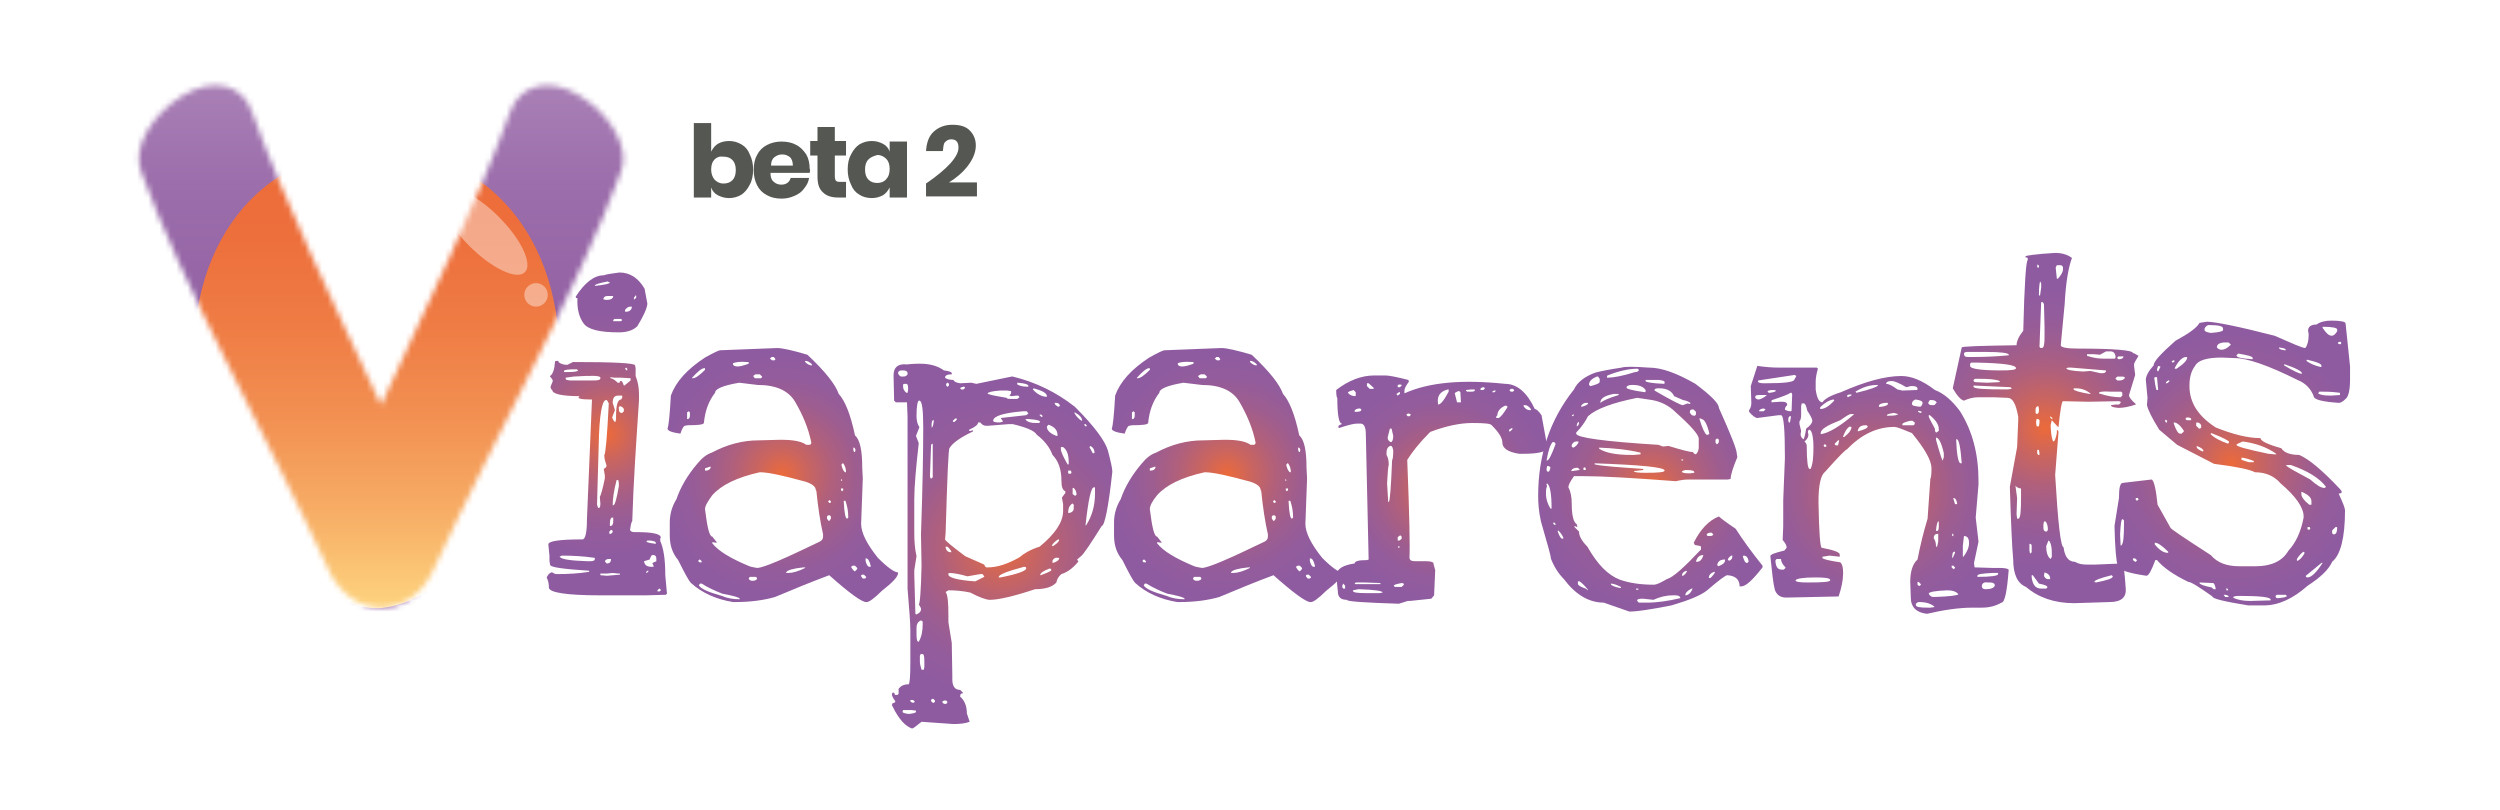 <?xml version="1.0" encoding="utf-8"?>
<svg version="1.1" id="Calque_2_1_" xmlns="http://www.w3.org/2000/svg" xmlns:xlink="http://www.w3.org/1999/xlink" x="0px"
	 y="0px" viewBox="-32 184.3 446.8 144.7" style="enable-background:new -32 184.3 446.8 144.7;" xml:space="preserve">
<style type="text/css">
	.Graphic_x0020_Style_x0020_3{opacity:0.4;fill:#FFFFFF;}
	.st0{fill:#555852;}
	.st1{filter:url(#Adobe_OpacityMaskFilter);}
	.st2{fill:#FFFFFF;}
	.st3{mask:url(#V_1_);}
	.st4{fill:url(#SVGID_1_);}
	.st5{display:none;}
	.st6{display:inline;fill:#8F5BA0;}
	.st7{display:inline;fill:none;stroke:#3C3C3B;stroke-width:12;stroke-miterlimit:10;}
	.st8{display:none;fill:#544842;stroke:#1D1D1B;stroke-width:2;stroke-miterlimit:10;}
	.st9{display:none;fill:#EA5B26;}
	.st10{fill:url(#SVGID_2_);}
	.st11{display:none;opacity:0.1;fill:none;}
	.st12{fill:url(#SVGID_3_);}
	.st13{fill:url(#SVGID_4_);}
	.st14{fill:url(#SVGID_5_);}
	.st15{fill:url(#SVGID_6_);}
	.st16{fill:url(#SVGID_7_);}
	.st17{fill:url(#SVGID_8_);}
	.st18{fill:url(#SVGID_9_);}
	.st19{fill:url(#SVGID_10_);}
	.st20{fill:url(#SVGID_11_);}
</style>
<g>
	<g>
		<path class="st0" d="M100.5,210.1c0.7,0.4,1.2,1,1.5,1.8c0.4,0.8,0.6,1.7,0.6,2.7c0,1-0.2,2-0.6,2.7c-0.4,0.8-0.9,1.4-1.5,1.8
			c-0.7,0.4-1.4,0.6-2.2,0.6c-0.8,0-1.4-0.2-2-0.5s-1-0.8-1.2-1.4v1.8H92v-13.3h3.1v5.1c0.3-0.6,0.7-1.1,1.2-1.4s1.2-0.5,2-0.5
			C99.1,209.5,99.8,209.7,100.5,210.1z M95.7,212.8c-0.4,0.4-0.6,1-0.6,1.8c0,0.7,0.2,1.3,0.6,1.8c0.4,0.4,0.9,0.7,1.6,0.7
			c0.7,0,1.2-0.2,1.6-0.6c0.4-0.4,0.6-1,0.6-1.8s-0.2-1.4-0.6-1.8c-0.4-0.4-0.9-0.6-1.6-0.6C96.6,212.2,96.1,212.4,95.7,212.8z"/>
		<path class="st0" d="M112.7,215.2h-7c0,0.8,0.2,1.3,0.6,1.6c0.3,0.3,0.8,0.5,1.3,0.5c0.5,0,0.8-0.1,1.1-0.3
			c0.3-0.2,0.5-0.5,0.6-0.9h3.3c-0.1,0.7-0.4,1.3-0.9,1.9c-0.4,0.6-1,1-1.7,1.3c-0.7,0.3-1.4,0.5-2.3,0.5c-1,0-1.9-0.2-2.6-0.6
			c-0.8-0.4-1.4-1-1.8-1.8c-0.4-0.8-0.6-1.7-0.6-2.7c0-1.1,0.2-2,0.6-2.7c0.4-0.8,1-1.4,1.8-1.8c0.8-0.4,1.6-0.6,2.6-0.6
			c1,0,1.9,0.2,2.6,0.6c0.8,0.4,1.3,1,1.8,1.7c0.4,0.7,0.6,1.6,0.6,2.5C112.8,214.6,112.8,214.9,112.7,215.2z M109.2,212.4
			c-0.4-0.3-0.8-0.5-1.4-0.5c-0.6,0-1,0.2-1.4,0.5c-0.4,0.3-0.6,0.8-0.6,1.5h3.9C109.7,213.2,109.5,212.7,109.2,212.4z"/>
		<path class="st0" d="M119.2,217v2.6h-1.4c-1.2,0-2.1-0.3-2.7-0.9c-0.7-0.6-1-1.5-1-2.9v-3.7h-1.3v-2.6h1.3v-2.5h3.1v2.5h2v2.6h-2
			v3.7c0,0.4,0.1,0.7,0.2,0.8c0.2,0.2,0.4,0.2,0.8,0.2H119.2z"/>
		<path class="st0" d="M125.8,210c0.6,0.3,1,0.8,1.2,1.4v-1.8h3.1v10H127v-1.8c-0.3,0.6-0.7,1.1-1.2,1.4c-0.6,0.3-1.2,0.5-2,0.5
			c-0.8,0-1.6-0.2-2.2-0.6c-0.7-0.4-1.2-1-1.5-1.8c-0.4-0.8-0.6-1.7-0.6-2.7c0-1.1,0.2-2,0.6-2.7c0.4-0.8,0.9-1.4,1.5-1.8
			c0.7-0.4,1.4-0.6,2.2-0.6C124.6,209.5,125.2,209.7,125.8,210z M123.2,212.8c-0.4,0.4-0.6,1-0.6,1.8s0.2,1.4,0.6,1.8
			c0.4,0.4,0.9,0.6,1.6,0.6c0.6,0,1.2-0.2,1.6-0.7c0.4-0.4,0.6-1,0.6-1.8c0-0.8-0.2-1.4-0.6-1.8s-0.9-0.7-1.6-0.7
			C124.1,212.2,123.6,212.4,123.2,212.8z"/>
		<path class="st0" d="M139.3,210.7c0-1-0.4-1.5-1.3-1.5c-0.5,0-0.8,0.2-1.1,0.5s-0.3,0.9-0.4,1.6h-3c0.1-1.5,0.5-2.7,1.4-3.5
			c0.9-0.8,2-1.2,3.3-1.2c1.4,0,2.4,0.3,3.1,1c0.7,0.7,1.1,1.6,1.1,2.7c0,1.2-0.5,2.4-1.4,3.6c-0.9,1.2-2.1,2.2-3.4,3h5v2.5h-9.1
			v-2.3C137.3,214.5,139.3,212.3,139.3,210.7z"/>
	</g>
	<defs>
		<filter id="Adobe_OpacityMaskFilter" filterUnits="userSpaceOnUse" x="-37" y="151.1" width="150.1" height="208.3">
			<feColorMatrix  type="matrix" values="1 0 0 0 0  0 1 0 0 0  0 0 1 0 0  0 0 0 1 0"/>
		</filter>
	</defs>
	<mask maskUnits="userSpaceOnUse" x="-37" y="151.1" width="150.1" height="208.3" id="V_1_">
		<g class="st1">
			<g>
				<path class="st2" d="M36.1,292.9c-3.9,0-7.4-2.6-9.2-6.4c-11.8-25.5-26.2-51-33.7-71.6c-1.6-4.3,2-10.2,7.4-13.5
					c5.4-3.3,10.7-2.1,12.4,2.8c5.9,16.4,14.7,34.5,23.1,52.5c8.3-18,17.2-36.1,23.1-52.5c1.8-4.9,7.1-6.1,12.4-2.8
					c5.4,3.3,9,9.2,7.4,13.5c-7.5,20.6-21.9,46.1-33.7,71.6C43.5,290.3,40,292.9,36.1,292.9z"/>
			</g>
		</g>
	</mask>
	<g id="V" class="st3">
		<linearGradient id="SVGID_1_" gradientUnits="userSpaceOnUse" x1="36.333" y1="151.145" x2="36.333" y2="339.693">
			<stop  offset="0" style="stop-color:#FFFFFF"/>
			<stop  offset="1.094961e-002" style="stop-color:#F9F6FA"/>
			<stop  offset="6.252837e-002" style="stop-color:#E0D2E5"/>
			<stop  offset="0.12" style="stop-color:#CAB2D2"/>
			<stop  offset="0.185" style="stop-color:#B896C2"/>
			<stop  offset="0.257" style="stop-color:#A980B6"/>
			<stop  offset="0.342" style="stop-color:#9D6FAC"/>
			<stop  offset="0.446" style="stop-color:#9564A5"/>
			<stop  offset="0.593" style="stop-color:#905DA1"/>
			<stop  offset="1" style="stop-color:#8F5BA0"/>
		</linearGradient>
		<path class="st4" d="M105.7,230.8c0-51.4-32.7-79.6-69.3-79.6S-33,178.5-33,230.8c0,50.9,40.6,91.1,66.1,94.3
			c-1.3,4-3.4,9.9-5.8,14.2c9-1.4,10.3,1.4,18,0c-1.8-3.9-4.1-10.3-5.6-14.3C65.3,321.5,105.7,279.8,105.7,230.8z"/>
		<g class="st5">
			<path class="st6" d="M107.1,259.4c0,51.1-44,94.1-69.1,94.1c-25,0-69-41.3-69-94.1c0-52.1,32.6-79.3,69.1-79.3
				S107.1,208.2,107.1,259.4z"/>
			<path class="st7" d="M107.1,259.4c0,51.1-44,94.1-69.1,94.1c-25,0-69-41.3-69-94.1c0-52.1,32.6-79.3,69.1-79.3
				S107.1,208.2,107.1,259.4z"/>
		</g>
		<path class="st8" d="M36.6,328.1c-2.5,0-4.4-0.8-4.6-0.8c-0.9-0.4-1.3-1.4-0.9-2.3c0.4-0.9,1.4-1.3,2.3-0.9c0.1,0,3.3,1.3,6,0
			c0.9-0.4,1.9,0,2.3,0.8c0.4,0.9,0,1.9-0.8,2.3C39.4,327.9,38,328.1,36.6,328.1z"/>
		<path class="st8" d="M37.7,330.3c-3.5,0-6.3-1.8-6.5-1.9c-0.8-0.5-1.1-1.6-0.5-2.4c0.5-0.8,1.6-1.1,2.4-0.5c0.1,0,3.9,2.3,7,0.8
			c0.9-0.4,1.9,0,2.3,0.8c0.4,0.9,0,1.9-0.8,2.3C40.2,330.1,38.9,330.3,37.7,330.3z"/>
		<path class="st9" d="M68,248.3c0-24.2-15.4-37.6-32.7-37.6S2.6,223.6,2.6,248.3c0,24,19.2,43,31.2,44.5c-0.6,1.9-1.6,4.7-2.7,6.7
			c4.2-0.7,4.9,0.7,8.5,0c-0.8-1.9-2-4.9-2.6-6.7C48.9,291.1,68,271.4,68,248.3z"/>
		<linearGradient id="SVGID_2_" gradientUnits="userSpaceOnUse" x1="35.275" y1="292.982" x2="35.275" y2="210.812">
			<stop  offset="0" style="stop-color:#FDD47F"/>
			<stop  offset="7.978916e-003" style="stop-color:#FDD27E"/>
			<stop  offset="0.21" style="stop-color:#F7AD65"/>
			<stop  offset="0.413" style="stop-color:#F29052"/>
			<stop  offset="0.613" style="stop-color:#EF7C44"/>
			<stop  offset="0.81" style="stop-color:#ED6F3C"/>
			<stop  offset="1" style="stop-color:#EC6B39"/>
		</linearGradient>
		<path class="st10" d="M68,248.4c0,24.2-20.9,44.6-32.7,44.6c-11.9,0-32.7-19.5-32.7-44.6c0-24.7,15.4-37.6,32.7-37.6
			S68,224.1,68,248.4z"/>
		
			<ellipse transform="matrix(0.707 0.707 -0.707 0.707 175.564 27.569)" class="Graphic_x0020_Style_x0020_3" cx="54.5" cy="225.7" rx="10.3" ry="3.7"/>
		<circle class="Graphic_x0020_Style_x0020_3" cx="63.8" cy="237" r="2.1"/>
		<path class="st11" d="M68,248.3c0-24.2-15.4-37.6-32.7-37.6S2.6,223.6,2.6,248.3c0,24,19.2,43,31.2,44.5c-0.6,1.9-1.6,4.7-2.7,6.7
			c4.2-0.7,4.9,0.7,8.5,0c-0.8-1.9-2-4.9-2.6-6.7C48.9,291.1,68,271.4,68,248.3z"/>
	</g>
	<g>
		<radialGradient id="SVGID_3_" cx="76.474" cy="261.968" r="21.82" gradientUnits="userSpaceOnUse">
			<stop  offset="0" style="stop-color:#EC6A3A"/>
			<stop  offset="0.2" style="stop-color:#CB655E"/>
			<stop  offset="0.404" style="stop-color:#B1607B"/>
			<stop  offset="0.607" style="stop-color:#9E5D8F"/>
			<stop  offset="0.807" style="stop-color:#935C9C"/>
			<stop  offset="1" style="stop-color:#8F5BA0"/>
		</radialGradient>
		<path class="st12" d="M67.8,249c0.5,0.4,1,0.5,1.6,0.5l1-0.5c7.4,0,11.1,0.2,11.1,0.6l0.1,0.5v1.4c0.4,1,0.6,2.1,0.6,3.2v1.2
			c-0.5,7.5-1,14.7-1.2,21.5c-0.2,0.3-0.3,0.9-0.4,1.6c0.1,0.3,0.4,0.4,0.8,0.4h0.3c2.9,0,4.4,0.3,4.4,1l-0.1,0.1v0.5
			c0.6,1.3,0.9,3.3,0.9,6.1l0.3,3.3l-0.2,0.2l-3.6,0.1h-8.1c-6.1,0-9.2-0.5-9.2-1.4c0-0.6-0.1-1.2-0.4-1.8c0.2-0.4,0.4-0.7,0.8-0.9
			h0.2c0.3,0.2,0.5,0.3,0.8,0.3h0.2c1.8,0,3.7-0.1,5.6-0.4v-0.2c-4.6-0.3-7-0.6-7-1.1l-0.1-0.7v-0.9l-0.2-2c0-0.6,2-0.9,6.1-0.9
			c0.5,0,0.8-1.2,0.8-3.6l0.9-21.4h-0.1c-2,0-2.7-0.2-2.1-0.6c-3.2,0-4.9-0.4-4.9-1.1c-0.2-0.1-0.3-0.3-0.3-0.6l0.4-1
			c0-0.2-0.2-0.5-0.5-0.8v-0.1c0.5-0.3,0.8-1.2,0.9-2.6l0.1-0.1H67.8z M68,283.8L68,283.8c0.4,0.5,2.1,0.7,5,0.8h0.5
			c0.5,0,0.8-0.1,0.8-0.4v-0.2c-2-0.3-4-0.4-5.9-0.4L68,283.8z M68.8,250.6v0.2h0.4c1.4,0,2.1-0.1,2.1-0.3l-0.2-0.2h-0.2
			C69.5,250.3,68.8,250.4,68.8,250.6z M69.1,251.8v0.2c0,0.2,0.4,0.3,1.1,0.3h0.9h0.3H74c0.9,0,1.3-0.1,1.3-0.4v-0.1
			c0-0.4-1.6-0.4-4.8-0.2L69.1,251.8z M78.7,233c1.9,0,3.4,1,4.5,2.9l0.5,2.7c-0.1,0.9-0.7,2.2-1.8,4c-0.7,0.7-1.8,1.1-3.3,1.1
			c-3.4,0-5.5-0.5-6.3-1.6c-0.8-1.1-1.2-2.6-1.1-4.5c-0.2,0-0.3-0.1-0.3-0.2v-0.1c1.6-2.5,3.3-3.8,5-3.8
			C76.4,233.3,77.3,233.2,78.7,233z M74.3,235.4L74.3,235.4c1.8-0.2,2.7-0.4,2.7-0.6l-0.4-0.2C75.1,234.9,74.3,235.1,74.3,235.4z
			 M74.7,274.5c0.1,0.4,0.2,0.6,0.3,0.6c0.2,0,0.3-0.3,0.3-0.8l-0.1-1.2c0.2-0.3,0.5-1.4,0.9-3.3v-0.5l-0.2-1.2
			c0.4-0.2,0.5-0.4,0.5-0.6c-0.2-0.6-0.4-1.2-0.4-1.8v-0.1c0.2,0,0.5-3.1,0.8-9.2c-0.2-0.4-0.3-0.6-0.4-0.6h-0.1
			c-0.7,0-1.2,2.7-1.3,8L74.7,274.5z M76.5,286.8h-1.2v0.3l1.2,0.1l2.3-0.2v-0.2h-0.4l-0.9-0.1L76.5,286.8z M75.9,237.8l0.4,0.1h0.1
			c0.7,0,1.1-0.2,1.2-0.6l-0.1-0.1h-0.9c-0.5,0-0.7,0.2-0.8,0.6H75.9z M76.1,284.6l0.3,0.4h0.1c0.5,0,0.7-0.3,0.7-0.8h-0.4
			C76.4,284.2,76.2,284.4,76.1,284.6z M76.9,279.3v0.4h0.3l0.3-0.3v-0.2l-0.2-0.2h-0.1L76.9,279.3z M77,277.8v0.5h0.2
			c0.3-0.1,0.4-0.4,0.4-0.9v-0.6h-0.2C77.2,276.8,77,277.1,77,277.8z M77.1,251.7v0.2c0.3,0,0.8,0.3,1.3,0.8h0.2
			c0.2,0,0.2-0.1,0.2-0.3H79c0.2,0,0.3,0.3,0.5,0.8h0.1l1.1-0.9v-0.4l-1.7-0.1h-1.2L77.1,251.7z M77.5,256.3l0.4,1.3l-0.5,1.3
			c0.2,0.5,0.4,0.8,0.5,0.8H78l0.1-0.5v-0.5c0-2,0.3-3,0.9-3l0.2-0.3v-0.4L79,255h-0.5C77.8,255,77.5,255.4,77.5,256.3z M78.2,270.1
			c-0.5,1.9-0.7,3.4-0.7,4.5h0.1c0.3,0,0.6-1.1,1-3.4v-0.6l-0.1-0.5H78.2z M77.6,241.5v0.2H79l0.2-0.2l-0.2-0.2h-1.2L77.6,241.5z
			 M78.6,257v0.4c0,0.4,0.1,0.6,0.4,0.7h0.2l0.3-0.3v-0.4c-0.1-0.2-0.3-0.4-0.6-0.5L78.6,257z M79.7,239.7v0.3H80
			c0.4,0,0.7-0.2,0.9-0.6v-0.3h-0.2C80.3,239.1,80,239.3,79.7,239.7z M79.7,250.2l0.3,0.3h0.1v-0.3l-0.2-0.2L79.7,250.2z
			 M81.3,237.5v0.3h0.1l0.3-0.3v-0.4h-0.1L81.3,237.5z M83.1,284.6c0.1,0.7,0.5,1,1.4,1h0.3v-0.2l-0.2-0.4c0-0.1,0.2-0.2,0.7-0.4
			v-0.4c0-0.4-0.1-0.6-0.4-0.7h-0.3c-0.2,0-0.3,0.3-0.5,0.8L83.1,284.6z M83.5,281.1c0.3,0.2,0.9,0.3,1.7,0.4v-0.2
			c0-0.2-0.3-0.3-1-0.4h-0.5L83.5,281.1z M83.5,286.5v0.2h0.1l0.3-0.3v-0.1h-0.2L83.5,286.5z M85.5,289.8v0.2h0.4l0.2-0.2v-0.1
			l-0.2-0.2h-0.1L85.5,289.8z"/>
		<radialGradient id="SVGID_4_" cx="107.791" cy="269.193" r="21.672" gradientUnits="userSpaceOnUse">
			<stop  offset="0" style="stop-color:#EC6A3A"/>
			<stop  offset="0.2" style="stop-color:#CB655E"/>
			<stop  offset="0.404" style="stop-color:#B1607B"/>
			<stop  offset="0.607" style="stop-color:#9E5D8F"/>
			<stop  offset="0.807" style="stop-color:#935C9C"/>
			<stop  offset="1" style="stop-color:#8F5BA0"/>
		</radialGradient>
		<path class="st13" d="M106.9,246.5c0.9,0,2.7,0.4,5.4,1.2c3.2,3,5,5.3,5.6,7c1.1,1.2,2.1,3.6,2.9,7.4c0.9,0.8,1.3,2.7,1.3,5.8
			l0.1,1.9l-0.3,8.1c0,1.6,1,3.6,3,6.1c1.8,1.8,3,2.6,3.6,2.6v0.1c0,0.7-1,1.7-2.9,3.2c-1.4,1.4-2.3,2-2.7,2h-0.1
			c-0.8,0-3-1.6-6.6-4.8c-3.2,1.2-6.4,2.5-9.7,3.9c-2.1,0.6-4.5,0.9-7.1,0.9H99c-3-0.5-5.5-1.6-7.5-3.4c-0.4-0.4-1.1-1.7-2.3-4.1
			c-1-1.2-1.5-2.6-1.5-4.4v-2.3c0-1.5,0.4-2.9,1.2-4.2c0.7-2.1,2-4.3,3.7-6.3c0.9-1.1,1.7-1.7,2.6-2c2.8-1.5,5.6-2.2,8.4-2.2
			l3.7-0.1h0.4c2.1,0,3.6,0.3,4.4,0.9h0.5c0.2,0,0.4-0.1,0.4-0.4c-0.5-2.5-1.5-4.9-2.9-7.3c-1.2-2-3.4-3-6.7-3l-3.3-0.4
			c-2.9,0.5-4.3,1.1-4.3,1.8c-1.1,1.4-1.8,3.2-2,5.4c-0.1,0.3-1.1,0.4-2.9,0.4l-0.5,0.1c-0.2,0-0.5,0.5-0.8,1.4
			c-1.5-0.2-2.3-0.5-2.3-0.9c0.2-0.5,0.4-2.4,0.6-5.9c0.9-2.5,2.9-4.7,6.1-6.8c1.6-0.9,2.5-1.3,2.7-1.3L106.9,246.5z M90.8,258v1.2
			h0.1c0.2,0,0.4-0.2,0.4-0.6V258l-0.2-0.2L90.8,258z M91.7,251.9h0.1c0.5,0,1.2-0.5,2.2-1.5v-0.3h-0.1c-0.5,0-1.2,0.6-2.2,1.7
			V251.9z M92.8,284.5v0.1l0.2,0.2h0.4v-0.2l-0.3-0.3h-0.1L92.8,284.5z M92.9,288.9L92.9,288.9c0.3,0.6,1.6,1.2,4.1,1.9
			c0.9,0.4,2,0.6,3.2,0.6v-0.1c0-0.2-1-0.5-3.1-0.9c-1.3-0.5-2.6-1.1-3.7-1.8h-0.3L92.9,288.9z M94,268v0.4h0.2
			c0.4,0,0.7-0.2,0.8-0.5v-0.2h-0.1L94,268z M94,275.3c0.4,3.3,0.8,4.9,1.3,4.9l0.8,1v0.1l-0.8-0.1v0.2c1.1,1.4,3.3,2.7,6.4,4
			c0.4,0.2,1,0.3,1.6,0.4c1.1,0,4.8-1.6,11.2-4.7c0.4-0.2,0.6-0.5,0.6-0.9v-0.4c-0.5-2.2-0.9-4.8-1.2-7.8l-0.1-0.1
			c0-0.6-0.6-1.1-1.8-1.5c-4-1.1-6.7-1.7-8.2-1.7c-4.1,0.9-6.9,2.3-8.5,4.1C94.5,273.9,94,274.7,94,275.3z M99,249.2v0.2
			c0,0.2,0.3,0.4,0.8,0.4c0.5,0,1.2-0.2,2-0.5v-0.3h-0.4C100.4,248.9,99.6,249,99,249.2z M101.8,287.7c0.1,0.3,0.4,0.4,0.7,0.4
			c0.5,0,0.8-0.2,0.8-0.4v-0.1l-0.2-0.2h-1.1L101.8,287.7z M102.6,251.5l0.3,0.4h1.1l0.2-0.2v-0.1l-0.4-0.4H103L102.6,251.5z
			 M105.6,248.4l0.4,0.3h0.4l0.2-0.2l-0.3-0.4h-0.4L105.6,248.4z M108.5,286.6v0.1h0.4c0.8,0,1.8-0.3,3-0.9v-0.1h-0.3
			C109.7,285.9,108.7,286.2,108.5,286.6z M111.9,248.8v0.2c0.4,0.4,0.8,0.6,1.1,0.6h0.1v-0.2c-0.4-0.4-0.8-0.6-1.1-0.6H111.9z
			 M115.8,276.6v0.4l0.3,0.4h0.1l0.3-0.4v-0.4l-0.2-0.2H116L115.8,276.6z M116,273.9l0.2,0.3l0.3-0.1v-0.2l-0.2-0.2h-0.1L116,273.9z
			 M118.3,269.9v0.3h0.2v-0.1L118.3,269.9z M118.3,271.6v0.3l0.2,0.2l0.2-0.2v-0.3H118.3z M118.4,267.3v0.2c0.2,0.8,0.5,1.2,0.7,1.2
			h0.1c0-0.7-0.2-1.2-0.5-1.6h-0.1L118.4,267.3z M118.8,273.9v0.1c0.1,2,0.3,3,0.6,3l0.2-0.2v-0.1c0-1.1-0.2-2-0.5-2.9H118.8z
			 M120.1,285.6c0.2,0.4,0.4,0.6,0.6,0.8h0.1l0.4-0.4v-0.2l-0.4-0.4h-0.4L120.1,285.6z M120.5,264.3v0.2c0,0.4,0.1,0.6,0.3,0.6
			l0.1-0.4c-0.1-0.3-0.2-0.4-0.3-0.4H120.5z M121.9,287.1v0.2l0.3,0.4h0.4l0.2-0.2v-0.1l-0.4-0.4h-0.3L121.9,287.1z M122.7,284.1
			v0.5c0.2,0.7,0.4,1,0.7,1h0.2v-0.2c-0.2-0.9-0.5-1.3-0.8-1.3H122.7z"/>
		<radialGradient id="SVGID_5_" cx="147.035" cy="282.034" r="27.02" gradientUnits="userSpaceOnUse">
			<stop  offset="0" style="stop-color:#EC6A3A"/>
			<stop  offset="0.2" style="stop-color:#CB655E"/>
			<stop  offset="0.404" style="stop-color:#B1607B"/>
			<stop  offset="0.607" style="stop-color:#9E5D8F"/>
			<stop  offset="0.807" style="stop-color:#935C9C"/>
			<stop  offset="1" style="stop-color:#8F5BA0"/>
		</radialGradient>
		<path class="st14" d="M132.2,249.3h0.2c1.8,0,3.2,0.4,4.3,1.2c0.9,0.1,1.4,0.3,1.4,0.5v0.2c-0.8,0-1.2,0.2-1.2,0.6
			c0.2,0.2,0.7,0.4,1.5,0.4c0.1,0.3,0.5,0.5,1.2,0.6l2-0.1l0.9,0.2l6.3-1.3h0.2c4.1,1,7.8,2.8,11.1,5.4c3.5,3.5,5.4,6.1,5.9,7.8
			c0.5,1.9,0.8,3.2,0.8,3.8c-0.7,6.5-1.4,9.7-1.9,9.7c-2,3.2-3.2,5-3.7,5.4l-0.7,0.6l0.2,0.3v0.1c-1,1.2-2,1.9-3,2.2
			c-0.5,0.4-0.8,0.9-0.9,1.5c-0.7,0.8-2,1.2-3.8,1.2c-3.9,1.3-6.6,1.9-8.1,1.9c-0.6,0-1.8-0.4-3.5-1.3c-1.4-0.3-2.7-0.4-3.9-0.4
			l-0.5,0.3c0.4,0.5,0.5,2,0.5,4.3v1.1l0.6,3.7l0.1,5.7v0.8c0,1.3,0.5,1.9,1.4,1.9l0.5,0.5v0.1c-0.4,0-0.5,0.2-0.5,0.6
			c0.8,0.7,1.2,1.7,1.2,3l0.5,1.5c-0.8,0.3-1.8,0.4-2.9,0.4l-5.7-0.4c-1,0.8-1.5,1.2-1.7,1.2c-1.2-0.4-2.4-1.7-3.5-4l-0.1-0.1
			l0.1-0.4c0.4-0.1,0.5-0.2,0.5-0.3v-0.1c-0.4-0.5-0.6-1-0.6-1.2l0.1-0.3h0.2c0.1,0,0.2,0.1,0.2,0.3l0.1,0.1h0.4l0.2-0.2v-0.9
			c0.4-0.5,0.9-0.8,1.8-0.8c0.2-0.2,0.3-1.5,0.3-3.9v-5.8c0-1.3-0.2-3.7-0.5-7.4v-30.7l-0.1-2.6h-2l-0.3-0.3l-0.1-4.5
			c0-1.4,0.7-2,2-2C130,249.5,130.8,249.3,132.2,249.3z M128.5,250.9c0,0.3,0.2,0.5,0.5,0.7h0.4c0.4,0,0.6-0.1,0.8-0.4v-0.3
			c-0.1-0.3-0.4-0.4-0.8-0.4h-0.2C128.8,250.5,128.6,250.6,128.5,250.9z M129.3,311.5L129.3,311.5c0,0.2,0.4,0.3,1.1,0.4
			c0.9-0.1,1.3-0.2,1.3-0.4v-0.2l-0.8-0.1h-1.5L129.3,311.5z M129.4,253v0.4c0,0.4,0.2,0.8,0.6,1.1h0.2l0.1-0.5v-0.3
			c0-0.5-0.1-0.8-0.3-0.8h-0.4L129.4,253z M130.7,309.4v0.2c0.1,0.2,0.3,0.3,0.6,0.3l0.2-0.2l-0.3-0.3H130.7z M131.8,258.7
			c0,0.8,0.2,1.5,0.5,1.9v0.1l-0.6,1.5l0.5,1.3c-0.5,4.4-0.8,7.8-0.8,10.1v5.9c0,1.5,0.1,2.9,0.4,4.2l-0.4,2.5v0.8l0.2,7l0.1,0.1
			h0.1c0.5-0.2,0.8-0.5,0.8-0.9v-0.2l-0.4-0.7c0.2,0,0.4-2.3,0.5-6.9l-0.1-5.6c0.3-8.6,0.4-15,0.4-19v-0.1c0-3.2-0.2-4.8-0.7-4.8
			C132,255.8,131.8,256.8,131.8,258.7z M131.8,296.5v1.2c0,0.9,0.1,1.3,0.4,1.3c0.5-0.9,0.7-1.9,0.7-3.1v-0.4c0-0.2-0.1-0.3-0.4-0.3
			C132,295.5,131.8,295.9,131.8,296.5z M132.6,301.1l-0.2,0.4v1c0,0.4,0.1,0.9,0.3,1.5h0.4l0.1-0.5v-1c0-0.9-0.1-1.3-0.3-1.3H132.6z
			 M134.4,263.8l-0.2,5.6l0.1,0.4h0.2l0.2-0.2v-6h-0.1L134.4,263.8z M134.4,309.4v0.2l0.3,0.3h0.2l0.2-0.2v-0.2l-0.3-0.3h-0.2
			L134.4,309.4z M134.5,260.2v0.5c0.2,0,0.3-0.4,0.4-1.3h-0.1C134.6,259.4,134.5,259.7,134.5,260.2z M136.4,309.7v0.1l0.3,0.3h0.4
			l0.2-0.2v-0.2l-0.2-0.2h-0.4L136.4,309.7z M142.8,259.8c0,0.4-0.5,0.8-1.6,1.3v0.2h0.4l0.1-0.1h0.1l0.1,0.1v0.1
			c-2.3,1.1-3.7,2.1-4.2,3c-0.2,0-0.4,5.1-0.7,15.2l-0.1,1.1c0,0.2,1.2,1.2,3.6,3l3.4,1.5c0.1,0.3,0.3,0.5,0.4,0.5h0.3
			c1.6,0,3.5-0.6,5.6-1.8c0.8-0.7,2-1.4,3.6-1.9c2.8-2.3,4.2-4.4,4.2-6.4v-1.2l-0.2-1.1v-0.1l0.6-0.8v-0.3c-0.5-0.2-0.7-0.8-0.7-1.9
			c0-1.9-0.5-3.5-1.6-4.6c-0.5-1.4-1.5-2.6-2.8-3.6c-0.4-0.7-1.8-1.3-4.3-1.9h-0.7l-3.8,0.3h-0.2c-0.5,0-0.8-0.2-1.1-0.6H142.8z
			 M137,282.1c0.1,0.6,0.4,0.9,1,0.9v-0.2c-0.2-0.3-0.4-0.6-0.7-0.8H137z M137.1,252.9v0.3l0.2,0.2h0.1l0.2-0.2v-0.3l-0.2-0.2h-0.1
			L137.1,252.9z M137.6,286.7l-0.1,0.1v0.2c0,0.5,1.6,1,4.8,1.2l1.6-0.8v-0.1l-0.3-0.4h-0.4l-2.3,0.4
			C139.5,286.9,138.4,286.7,137.6,286.7z M138.3,259.5v0.2h0.3l0.4-0.4v-0.2h-0.3L138.3,259.5z M139.6,253.7l0.2,0.2h0.4l0.3-0.3
			l-0.2-0.2h-0.1C139.8,253.5,139.6,253.6,139.6,253.7z M144.5,254.6c0,0.2,1.1,0.4,3.4,0.8c0,0.1,0.2,0.2,0.7,0.2h1.2l0.4-0.3
			L150,255h-0.3l-0.9,0.1l-0.4-0.1V255l0.3-0.4v-0.4l-0.7-0.1h-1.3C145.3,254.2,144.6,254.4,144.5,254.6z M145.5,259.5
			c0,0.2,0.4,0.3,1.1,0.3l0.6-0.1v-0.2l-0.3-0.4V259l4.5-0.5l0.4-0.3l-0.3-0.4h-0.6C147.2,258.1,145.5,258.7,145.5,259.5z
			 M146.5,287.4v0.1h0.3c3.1-0.6,4.6-1.2,4.6-1.6v-0.1c0-0.1-0.1-0.2-0.4-0.2C148,286.4,146.5,287,146.5,287.4z M149.8,252.7v0.3
			c0.5,0.3,1.1,0.4,1.6,0.4h0.4v-0.1c0-0.3-0.6-0.5-1.9-0.6H149.8z M151.3,259.2v0.1c0.3,0.4,0.9,0.6,1.8,0.6h0.6l0.2-0.2
			c-0.1-0.3-0.8-0.4-2-0.5H151.3z M152.7,253.7L152.7,253.7l-0.1,0.2c0.6,0.7,1.4,1.2,2.2,1.3h0.3
			C155.2,254.6,154.3,254.1,152.7,253.7z M153.8,258.4v0.1l0.3,0.3h0.2v-0.2l-0.2-0.2H153.8z M153.9,287.1h0.1
			c1.1-0.4,1.8-0.7,1.9-0.9v-0.1l-0.2-0.2h-0.1C154.5,286.3,153.9,286.7,153.9,287.1z M155.1,260.5v0.1c0,0.6,0.6,1.2,1.7,1.6h0.2
			v-0.1c0-0.9-0.5-1.5-1.6-1.9L155.1,260.5z M156,281.8l0.1,0.1h0.1c0.6-0.4,1-0.7,1.1-1.1l-0.1-0.1h-0.1
			C156.5,281.1,156.1,281.5,156,281.8z M156.1,284.5v0.4h0.1c0.7-0.2,1.1-0.5,1.1-0.9h-0.2C156.6,283.9,156.3,284.1,156.1,284.5z
			 M156.5,256.3v0.1c0,0.2,0.3,0.4,0.6,0.6l0.3-0.1v-0.2c-0.1-0.3-0.4-0.4-0.7-0.4H156.5z M157.6,264.2v0.4c0,0.4,0.4,1.3,1.2,2.7
			h0.2v-0.4c0-1.3-0.3-2.2-1-2.7H157.6z M158.9,268.5v0.4l0.4,0.1l0.2-0.2l-0.1-0.4H158.9z M158.9,275.9L158.9,275.9l0.1,0.1
			c0.6-0.1,0.9-0.4,0.9-0.9v-0.6l-0.2-0.2h-0.1C159.1,274.7,158.9,275.2,158.9,275.9z M159.7,271.4v1.2l0.4,0.3h0.1l0.2-0.2
			c0-0.5-0.2-0.9-0.5-1.2H159.7z M160.1,258l-0.1,0.1c0.4,0.7,0.8,1.1,1.3,1.4h0.1C161.4,259,161,258.5,160.1,258z M161.8,260.1v0.2
			l0.2,0.2h0.2v-0.2l-0.2-0.2H161.8z M162,278.2h0.1c1.1-1.7,1.6-3.6,1.6-5.7v-1.1h-0.2C163,271.4,162.5,273.6,162,278.2z
			 M162.7,264.2l0.6,1.1h0.3v-0.2c0-0.4-0.2-0.8-0.7-1.1L162.7,264.2z"/>
		<radialGradient id="SVGID_6_" cx="187.274" cy="269.193" r="21.672" gradientUnits="userSpaceOnUse">
			<stop  offset="0" style="stop-color:#EC6A3A"/>
			<stop  offset="0.2" style="stop-color:#CB655E"/>
			<stop  offset="0.404" style="stop-color:#B1607B"/>
			<stop  offset="0.607" style="stop-color:#9E5D8F"/>
			<stop  offset="0.807" style="stop-color:#935C9C"/>
			<stop  offset="1" style="stop-color:#8F5BA0"/>
		</radialGradient>
		<path class="st15" d="M186.3,246.5c0.9,0,2.7,0.4,5.4,1.2c3.2,3,5,5.3,5.6,7c1.1,1.2,2.1,3.6,2.9,7.4c0.9,0.8,1.3,2.7,1.3,5.8
			l0.1,1.9l-0.3,8.1c0,1.6,1,3.6,3,6.1c1.8,1.8,3,2.6,3.6,2.6v0.1c0,0.7-1,1.7-2.9,3.2c-1.4,1.4-2.3,2-2.7,2h-0.1
			c-0.8,0-3-1.6-6.6-4.8c-3.2,1.2-6.4,2.5-9.7,3.9c-2.1,0.6-4.5,0.9-7.1,0.9h-0.4c-3-0.5-5.5-1.6-7.5-3.4c-0.4-0.4-1.1-1.7-2.3-4.1
			c-1-1.2-1.5-2.6-1.5-4.4v-2.3c0-1.5,0.4-2.9,1.2-4.2c0.7-2.1,2-4.3,3.7-6.3c0.9-1.1,1.7-1.7,2.6-2c2.8-1.5,5.6-2.2,8.4-2.2
			l3.7-0.1h0.4c2.1,0,3.6,0.3,4.4,0.9h0.5c0.2,0,0.4-0.1,0.4-0.4c-0.5-2.5-1.5-4.9-2.9-7.3c-1.2-2-3.4-3-6.7-3l-3.3-0.4
			c-2.9,0.5-4.3,1.1-4.3,1.8c-1.1,1.4-1.8,3.2-2,5.4c-0.1,0.3-1.1,0.4-2.9,0.4l-0.5,0.1c-0.2,0-0.5,0.5-0.8,1.4
			c-1.5-0.2-2.3-0.5-2.3-0.9c0.2-0.5,0.4-2.4,0.6-5.9c0.9-2.5,2.9-4.7,6.1-6.8c1.6-0.9,2.5-1.3,2.7-1.3L186.3,246.5z M170.3,258v1.2
			h0.1c0.2,0,0.4-0.2,0.4-0.6V258l-0.2-0.2L170.3,258z M171.2,251.9h0.1c0.5,0,1.2-0.5,2.2-1.5v-0.3h-0.1c-0.5,0-1.2,0.6-2.2,1.7
			V251.9z M172.2,284.5v0.1l0.2,0.2h0.4v-0.2l-0.3-0.3h-0.1L172.2,284.5z M172.4,288.9L172.4,288.9c0.3,0.6,1.6,1.2,4.1,1.9
			c0.9,0.4,2,0.6,3.2,0.6v-0.1c0-0.2-1-0.5-3.1-0.9c-1.3-0.5-2.6-1.1-3.7-1.8h-0.3L172.4,288.9z M173.5,268v0.4h0.2
			c0.4,0,0.7-0.2,0.8-0.5v-0.2h-0.1L173.5,268z M173.5,275.3c0.4,3.3,0.8,4.9,1.3,4.9l0.8,1v0.1l-0.8-0.1v0.2c1.1,1.4,3.3,2.7,6.4,4
			c0.4,0.2,1,0.3,1.6,0.4c1.1,0,4.8-1.6,11.2-4.7c0.4-0.2,0.6-0.5,0.6-0.9v-0.4c-0.5-2.2-0.9-4.8-1.2-7.8l-0.1-0.1
			c0-0.6-0.6-1.1-1.8-1.5c-4-1.1-6.7-1.7-8.2-1.7c-4.1,0.9-6.9,2.3-8.5,4.1C173.9,273.9,173.5,274.7,173.5,275.3z M178.5,249.2v0.2
			c0,0.2,0.3,0.4,0.8,0.4c0.5,0,1.2-0.2,2-0.5v-0.3H181C179.9,248.9,179,249,178.5,249.2z M181.2,287.7c0.1,0.3,0.4,0.4,0.7,0.4
			c0.5,0,0.8-0.2,0.8-0.4v-0.1l-0.2-0.2h-1.1L181.2,287.7z M182.1,251.5l0.3,0.4h1.1l0.2-0.2v-0.1l-0.4-0.4h-0.7L182.1,251.5z
			 M185.1,248.4l0.4,0.3h0.4l0.2-0.2l-0.3-0.4h-0.4L185.1,248.4z M188,286.6v0.1h0.4c0.8,0,1.8-0.3,3-0.9v-0.1h-0.3
			C189.2,285.9,188.2,286.2,188,286.6z M191.4,248.8v0.2c0.4,0.4,0.8,0.6,1.1,0.6h0.1v-0.2c-0.4-0.4-0.8-0.6-1.1-0.6H191.4z
			 M195.3,276.6v0.4l0.3,0.4h0.1l0.3-0.4v-0.4l-0.2-0.2h-0.3L195.3,276.6z M195.5,273.9l0.2,0.3l0.3-0.1v-0.2l-0.2-0.2h-0.1
			L195.5,273.9z M197.7,269.9v0.3h0.2v-0.1L197.7,269.9z M197.8,271.6v0.3l0.2,0.2l0.2-0.2v-0.3H197.8z M197.9,267.3v0.2
			c0.2,0.8,0.5,1.2,0.7,1.2h0.1c0-0.7-0.2-1.2-0.5-1.6h-0.1L197.9,267.3z M198.3,273.9v0.1c0.1,2,0.3,3,0.6,3l0.2-0.2v-0.1
			c0-1.1-0.2-2-0.5-2.9H198.3z M199.6,285.6c0.2,0.4,0.4,0.6,0.6,0.8h0.1l0.4-0.4v-0.2l-0.4-0.4h-0.4L199.6,285.6z M200,264.3v0.2
			c0,0.4,0.1,0.6,0.3,0.6l0.1-0.4c-0.1-0.3-0.2-0.4-0.3-0.4H200z M201.4,287.1v0.2l0.3,0.4h0.4l0.2-0.2v-0.1l-0.4-0.4h-0.3
			L201.4,287.1z M202.1,284.1v0.5c0.2,0.7,0.4,1,0.7,1h0.2v-0.2c-0.2-0.9-0.5-1.3-0.8-1.3H202.1z"/>
		<radialGradient id="SVGID_7_" cx="225.699" cy="271.825" r="19.73" gradientUnits="userSpaceOnUse">
			<stop  offset="0" style="stop-color:#EC6A3A"/>
			<stop  offset="0.2" style="stop-color:#CB655E"/>
			<stop  offset="0.404" style="stop-color:#B1607B"/>
			<stop  offset="0.607" style="stop-color:#9E5D8F"/>
			<stop  offset="0.807" style="stop-color:#935C9C"/>
			<stop  offset="1" style="stop-color:#8F5BA0"/>
		</radialGradient>
		<path class="st16" d="M237,252.9c2.1,0,3.9,1.5,5.3,4.5c0.3,0,0.7,0.4,1.2,1.1l1.1,6c-0.5,0.6-1.9,0.9-4.3,0.9h-0.8
			c-2-0.3-3-1-3-2c0-0.8-0.6-1.8-1.9-3.1c-0.2-0.3-1.3-0.4-3.5-0.4c-2.1,0-4.6,0.5-7.5,1.6c-2,2-3.3,3.7-4.1,5
			c0.4,9.8,0.5,15.6,0.4,17.4c0,0.5,0.3,0.7,1,0.7h2c0.9,0,1.3,0.2,1.3,0.4v0.1l0.3,1.1l-0.2,4.5l-0.5,0.6l-3.8,0.4h-0.4l-1.6,0.5
			c-6.2-0.2-9.3-0.4-9.3-0.7c-1.1,0-1.6-0.5-1.6-1.5c-0.1-0.7-0.2-1.8-0.2-3c0-1,1.1-1.7,3.2-2c0-0.4,0.7-0.6,2.2-0.6l0.3-0.1v-0.1
			l-0.5-22.2c0-1.4-0.3-2-1-2h-0.5c-0.7,0-1.8,0.3-3.3,0.8l-0.1-0.1v-0.2c0-0.1,0.2-0.3,0.6-0.4v-0.1c-0.5,0-0.8-1.5-0.8-4.6
			c-0.1,0-0.2-0.5-0.2-1.4c2.2-1.7,4.5-2.6,6.8-2.6h2c0.7,0,2.1,0.3,4.1,0.8l0.1,0.3c-0.5,0.7-0.8,1.2-0.8,1.6v0.5
			C223.4,252.6,229.4,252.1,237,252.9z M208.1,288.6l-0.2,0.3v0.4l0.2,0.2h0.3v-0.5L208.1,288.6z M208.9,254.5
			c0.3,0.4,0.8,0.6,1.3,0.6l0.1-0.1v-0.6l-0.4-0.4C209.3,254.2,208.9,254.3,208.9,254.5z M209.8,289.8v0.1c0,0.3,0.8,0.4,2.3,0.4
			h2.5l0.5-0.1c0-0.3-1.4-0.5-4.3-0.6L209.8,289.8z M210.1,257.7v0.2h0.3c0.5,0,0.9-0.1,0.9-0.4l-0.2-0.2h-0.1
			C210.5,257.3,210.2,257.5,210.1,257.7z M210.1,288.6l0.1,0.1h4.5v-0.2l-2.8-0.1h-1.6L210.1,288.6z M212.3,252.9v0.4l0.5,0.5h0.7
			v-0.2l-0.9-0.8H212.3z M215.8,265.2v0.4c0.3,0.5,0.4,1.1,0.4,1.8c-0.1,0.2-0.2,1.3-0.3,3.3l0.2,3.3h0.1c0.2,0,0.4-2.5,0.6-7.5
			c0.1,0,0.2-0.6,0.2-1.7c-0.1-0.5-0.2-0.8-0.4-0.8h-0.2C216,264.2,215.8,264.6,215.8,265.2z M216.4,260.9l-0.4,1.6
			c0,0.4,0.2,0.6,0.5,0.8h0.1c0.2,0,0.4-0.4,0.4-1.1l-0.3-1.3H216.4z M217.1,289l0.2,0.2h1.2l0.4-0.4c0-0.2-0.1-0.3-0.4-0.3
			C217.5,288.7,217.1,288.8,217.1,289z M217.6,254.7v0.1l0.2,0.2l0.4-0.3v-0.3h-0.2L217.6,254.7z M217.8,253.1v0.4h0.4l0.3-0.3v-0.1
			l-0.3-0.1L217.8,253.1z M217.8,280.3v0.6h0.3l0.4-0.3v-0.4l-0.2-0.2h-0.1L217.8,280.3z M217.9,281.9v0.3h0.2v-0.3H217.9z
			 M219.4,258.3v0.2l0.2,0.2h0.3l0.2-0.2v-0.2l-0.4-0.1L219.4,258.3z M225,256.4v0.2c0.5,0,1.1-0.8,1.9-2.3v-0.4h-0.1
			C225.4,254.2,224.8,255.1,225,256.4z M228,254.6l0.4,1.6h0.7l-0.1-1.8l-0.2-0.2h-0.2C228.2,254.4,228,254.5,228,254.6z M230,254
			v0.1l0.2,0.2h0.8c0.4,0,0.6-0.1,0.6-0.3l-0.1-0.1H231L230,254z M232.6,253.8v0.2h0.5l0.3-0.3l-0.2-0.2
			C232.8,253.5,232.6,253.7,232.6,253.8z M234.7,254.3v0.1h0.4l0.2-0.2v-0.1h-0.3L234.7,254.3z M235.4,259h0.4
			c0.4-0.1,0.9-0.8,1.6-1.9V257c0-0.1-0.1-0.2-0.4-0.2c-0.9,0.4-1.4,1-1.4,1.8C235.5,258.5,235.4,258.7,235.4,259z M237.7,261.2v0.2
			h0.2l0.4-0.4v-0.2h-0.1C237.8,261,237.7,261.1,237.7,261.2z M237.8,254v0.1l0.2,0.2h0.4l0.2-0.2V254l-0.2-0.2h-0.4L237.8,254z
			 M240.3,256.7v0.2c0.3,0.5,0.7,0.7,1.1,0.7h0.2v-0.2c-0.4-0.5-0.7-0.7-1.1-0.7H240.3z"/>
		<radialGradient id="SVGID_8_" cx="263.13" cy="271.723" r="20.986" gradientUnits="userSpaceOnUse">
			<stop  offset="0" style="stop-color:#EC6A3A"/>
			<stop  offset="0.2" style="stop-color:#CB655E"/>
			<stop  offset="0.404" style="stop-color:#B1607B"/>
			<stop  offset="0.607" style="stop-color:#9E5D8F"/>
			<stop  offset="0.807" style="stop-color:#935C9C"/>
			<stop  offset="1" style="stop-color:#8F5BA0"/>
		</radialGradient>
		<path class="st17" d="M262.7,250c2.3,0,5,1,8.3,2.9c2.8,2.1,4.2,3.5,4.2,4.3c2.1,4.7,3.2,7.4,3.2,8.2l0.1,0.6
			c-0.8,1.9-1.2,3.2-1.2,3.9l-0.5,0.1h-7c-0.7,0-1.4,0.1-2.3,0.3c-7.8-0.6-13.3-0.9-16.4-0.9h-1.8c-0.7,1-1,1.6-1,2
			c0.4,0.7,0.6,1.7,0.6,2.9c0,2.1,0.3,3.3,0.9,3.7l0.1,0.4v0.1l-0.5-0.2v0.2l0.8,0.8c0,0.8,0.5,1.7,1.5,2.7c1.8,3.2,3.7,5.1,5.8,5.9
			c1.7,0.6,3.7,0.9,6.1,0.9c0.4,0,1.1-0.3,2.3-1c1.1-0.3,3.1-2.1,6.1-5.3V282c0-0.1-0.4-0.2-1.1-0.3l-0.2-0.4c1.2-2.4,2.7-4,4.5-4.7
			c0.2,0.2,1.2,1,3,2.2c1.2,1.9,2.8,4.1,4.8,6.6v0.3c-1.8,2.3-3,3.4-3.8,3.4h-0.3c0-1.2-0.7-1.9-2.2-2c-0.3,0-1.5,0.9-3.6,2.7
			c-1.1,0.9-3.3,1.8-6.4,2.7c-3.6,0.7-6.1,1.1-7.5,1.1l-4.6-1.6c-2.6,0-5-1.4-7.1-4.2c-0.9-0.9-1.7-2.1-2.3-3.6
			c0-0.4-0.6-2.6-1.8-6.7c-0.4-1.8-0.5-3.3-0.5-4.5v-0.1c0-7.3,2.1-13.6,6.4-19c0.6-1.3,1.9-2.3,3.8-3c1.1-0.3,2.7-0.6,4.7-0.9
			C258.4,249.8,260,249.8,262.7,250z M244.5,270.7l-0.1,0.1v0.2l0.1,0.1c-0.1,0.3-0.2,0.6-0.2,1.1v0.4c0,0.9,0.3,1.8,0.8,2.6h0.2
			C245.3,272.5,245,271,244.5,270.7z M244.5,267.6l-0.1,0.5c0,0.4,0.1,0.5,0.3,0.5c0.2,0,0.3-0.3,0.4-0.8l-0.3-0.2H244.5z
			 M245.5,263.3c-0.4,0.4-0.8,1.5-1.1,3.3h0.1c0.3,0,0.8-1,1.5-2.9C246,263.4,245.8,263.3,245.5,263.3z M245.6,277.7v0.2l0.2,0.2
			h0.2v-0.2l-0.2-0.2H245.6z M246.5,279.1l-0.1,0.1v0.1c0.3,0.9,0.6,1.3,0.9,1.3l0.1-0.1v-0.1C247.3,280.1,247,279.6,246.5,279.1z
			 M248.8,268.4L248.8,268.4l0.1,0.1l1.4-0.2v-0.1l-0.3-0.3h-0.2C249.3,267.9,249,268.1,248.8,268.4z M248.9,258.6L248.9,258.6
			l0.2,0.1l0.2-0.2v-0.1h-0.2L248.9,258.6z M248.9,263.8v0.3l0.2,0.2h0.1c0.4-0.2,0.7-0.5,0.9-0.9v-0.2h-0.4
			C249.4,263.2,249.1,263.4,248.9,263.8z M249.7,261.6v0.2c0,0.7,4.9,1.4,14.7,2l0.8,0.3l1-0.1c2.3,0.7,3.8,1.1,4.4,1.1
			c0,0.2,0.2,0.3,0.5,0.4c0.4-0.4,0.5-0.9,0.5-1.3v-1.5c0-0.7-1.4-2.3-4.1-4.7c-1.2-1.2-2.6-1.9-4.2-2.2l-2.7-0.4
			c-4.5,0.9-7.4,2-8.8,3.3C251.3,259.7,250.6,260.7,249.7,261.6z M249.8,260.4v0.1c0.3-0.1,0.4-0.4,0.4-0.7v-0.1
			C249.9,259.8,249.8,260.1,249.8,260.4z M250,288.3v0.3c0,0.3,0.5,0.6,1.4,0.9l0.4,0.3v-0.1c-0.7-0.9-1.2-1.3-1.5-1.5H250z
			 M250.6,256.8v0.2h0.1c0.7-0.2,1.1-0.4,1.1-0.6v-0.1h-0.4C251.1,256.3,250.8,256.5,250.6,256.8z M251,267.9v0.4h0.4V268l-0.1-0.1
			v-0.1L251,267.9z M252,253v0.1l0.2,0.2h0.1c1.1-0.3,1.6-0.5,1.6-0.8v-0.5l-0.3-0.4h-0.2C252.4,252,252,252.5,252,253z M253,267.1
			v0.2c1.3,0.3,4.2,0.5,8.6,0.8l0.1,0.1v0.1l-1.7,0.2c0,0.2,0.7,0.3,2.1,0.3c2.3,0,3.4-0.1,3.4-0.4
			C265.5,267.8,261.3,267.4,253,267.1z M253.8,264.3v0.2c1.1,0.7,2.9,1.1,5.6,1.1h0.7l1.1-0.1v-0.3
			C258.7,264.6,256.2,264.4,253.8,264.3z M254,256.3c0.5-0.4,1.6-0.9,3.3-1.4v-0.1l-0.1-0.1h-0.8C254.8,255,254,255.5,254,256.3z
			 M255.2,251.8h0.1c1,0,2.7-0.3,4.9-1c0.5,0,0.7-0.2,0.7-0.4l-0.2-0.2h-0.1c-1.5,0-3.3,0.4-5.3,1.2l-0.1,0.1V251.8z M255.9,288.6
			v0.1c0,0.2,0.6,0.5,1.7,0.7l0.1-0.1v-0.1C256.9,288.8,256.3,288.6,255.9,288.6L255.9,288.6z M258.7,253.5v0.1
			c0,0.2,1.1,0.5,3.3,0.8l0.1-0.1V254c-0.4-0.6-1.2-0.9-2.2-0.9h-0.3C259.1,253.1,258.7,253.3,258.7,253.5z M260.4,289.5v0.2h0.4
			v-0.2H260.4z M263.5,291.5l-1.8-0.2h-0.3c-0.5,0-0.8,0.1-0.8,0.3v0.1l0.3,0.3h1.5c1.8,0,3.8-0.3,5.9-0.8v-0.1
			c-0.1-0.3-0.4-0.4-0.9-0.4H267C265.7,290.7,264.6,291,263.5,291.5z M262.1,252.2v0.2c0,0.2,1.1,0.4,3.3,0.5l0.1-0.1v-0.2
			c0-0.2-0.3-0.3-1-0.4H262.1z M263.7,254v0.1c3.1,1.8,4.7,2.6,5,2.6h0.1l0.8-0.3l0.4,0.1l0.1-0.1v-0.1c-0.3-0.2-0.7-0.4-1.3-0.5
			l-1.6-0.7c-0.4-0.9-1.3-1.4-2.6-1.4h-0.2C263.9,253.7,263.7,253.8,263.7,254z M268.5,266.4v0.2h0.3v-0.2H268.5z M268.6,268.6
			c0,0.2,0.5,0.3,1.4,0.3l0.8-0.1v-0.1c0-0.3-0.5-0.4-1.6-0.4C268.8,268.4,268.6,268.5,268.6,268.6z M268.6,287.2h0.2
			c0.3-0.2,0.5-0.4,0.7-0.8l-0.1-0.1C268.8,286.5,268.6,286.8,268.6,287.2z M269.2,290.7c0.5,0,1-0.4,1.3-1.2h-0.2
			C269.5,289.9,269.2,290.3,269.2,290.7z M270,258c0.2,0.4,0.4,0.6,0.8,0.6h0.1l0.2-0.2v-0.5l-0.4-0.4
			C270.2,257.4,270,257.6,270,258z M271.1,284.6l0.1,0.1h0.1c0.5,0,0.9-0.4,1.1-1.1v-0.1C271.8,283.5,271.4,283.8,271.1,284.6z
			 M271.7,259.1c0.5,1.7,1,2.7,1.3,2.9h0.3l0.2-0.2c-0.4-1.7-0.9-2.6-1.4-2.6l-0.1-0.1H271.7z M273,279.9l0.2,0.2h0.4
			c0.4,0,0.5-0.1,0.6-0.3l-0.3-0.3h-0.1C273.3,279.5,273.1,279.6,273,279.9z M273.4,287.6h0.3c0.5-0.5,0.8-0.9,0.8-1.1h-0.1
			C273.7,286.7,273.4,287.1,273.4,287.6z M274.6,262.9v0.5l0.2,0.3c0.3-0.1,0.4-0.3,0.4-0.6v-0.2l-0.2-0.2h-0.2L274.6,262.9z
			 M274.9,285.3l0.2,0.2c0.8-0.3,1.2-0.6,1.2-1.1v-0.1h-0.1C275.5,284.3,275,284.6,274.9,285.3z M276.8,284.4L276.8,284.4l0.3,0.1
			c0.4-0.2,0.5-0.4,0.5-0.8v-0.1h-0.2C277,283.9,276.8,284.1,276.8,284.4z M279.6,283.6l-0.1,0.1v0.1c0.2,0.7,0.4,1.1,0.7,1.1h0.1
			l0.2-0.2v-0.1C280.4,283.9,280.1,283.6,279.6,283.6z"/>
		<radialGradient id="SVGID_9_" cx="303.544" cy="271.825" r="22.706" gradientUnits="userSpaceOnUse">
			<stop  offset="0" style="stop-color:#EC6A3A"/>
			<stop  offset="0.2" style="stop-color:#CB655E"/>
			<stop  offset="0.404" style="stop-color:#B1607B"/>
			<stop  offset="0.607" style="stop-color:#9E5D8F"/>
			<stop  offset="0.807" style="stop-color:#935C9C"/>
			<stop  offset="1" style="stop-color:#8F5BA0"/>
		</radialGradient>
		<path class="st18" d="M282.1,249.7c1.4,0.2,2.7,0.3,3.9,0.3h6.7l0.2,0.2c-0.3,1-0.4,1.8-0.4,2.3v1.4c0.2,1.5,0.6,2.3,1.2,2.3
			c0.4-0.6,1.4-1.2,3.3-1.8c4.3-1.9,7.9-2.9,10.8-2.9c1.8,0,3.8,0.8,6,2.5c1.6,0.6,3.1,1.9,4.5,3.8c2.2,3.5,3.3,7.6,3.3,12.5v0.6
			l-0.5,5.9l0.5,4.3l-0.8,3.8v0.1l0.1,0.7l3.1,0.1h1.3c0.9,0,1.5,0.1,1.7,0.3c-0.3,3.9-0.7,5.9-1.3,5.9c-1,0.6-2.2,0.9-3.5,0.9h-1.6
			c-2.5,0-5.2,0.4-8.2,1.1c-1.9-0.2-2.9-1.2-2.9-2.9l-0.1-2.8c0-1.8,0.4-3.2,1.3-4c0.5-2.6,1.1-5,1.8-7.3l0.5-7.2
			c0.1,0,0.2-0.6,0.2-1.8c0-1.4-1.2-3.5-3.5-6.3c-1.7-0.7-2.7-1.1-3.1-1.1c-3.1,0-5.9,1.3-8.5,4c-0.2,0-1.5,1.3-3.9,4
			c-0.8,0.6-1.2,2.4-1.2,5.4c0.1,5.5,0.3,8.2,0.6,8.2c2.1,0.4,3.2,0.8,3.2,1.2v0.4l-1.8-0.2l-1.3,0.2v0.2c0,0.2,1.1,0.5,3.2,0.8
			c0.4,0.4,0.5,1,0.5,1.9v0.1c0,1.2-0.3,2.6-0.8,4.1l-9.4,0.2c-1,0-1.7-0.5-2-1.4c-0.3-1.1-0.5-3.1-0.8-6c0-0.3,0.8-0.6,2.5-1
			l0.4-0.5v-0.1c0-0.3-0.2-0.7-0.7-1.3l0.1-2.5v-4.6l0.3-7.5c0-5.1-0.2-7.7-0.7-7.7h-0.4l-3.8,0.5c-0.4,0-0.9-0.4-1.5-1.1v-0.3
			c0.3-0.4,0.4-0.8,0.4-1.3l-0.1-3l1.2-3.7L282.1,249.7z M281.7,255.2v0.1c0,0.2,0.2,0.3,0.5,0.4c0.4,0,0.8-0.2,1.5-0.7v-0.1h-1.3
			C281.9,254.9,281.7,255,281.7,255.2z M282.2,252.3v0.2c0,0.2,0.4,0.3,1.2,0.3c3.5,0,5.3-0.2,5.3-0.7l0.3-0.5v-0.2h-0.2v-0.1
			L282.2,252.3z M282.4,257.7v0.1h0.8l0.3-0.3v-0.1l-0.4-0.1C282.6,257.4,282.4,257.6,282.4,257.7z M283.9,254.3l0.2,0.2h0.2
			c0.7-0.1,1.1-0.2,1.1-0.4L285,254C284.3,254,283.9,254.1,283.9,254.3z M284.6,256.2l1.6-0.1h0.3c0.5,0,0.8,0.1,0.9,0.4v0.2
			c-0.3,0.3-0.4,0.5-0.4,0.8c0.3,0.2,0.6,0.3,1,0.3c0.2,0,0.2-0.1,0.2-0.3l0.1-2.7l-0.1-0.3H288c-0.4,0.3-1.5,0.7-3.3,1.3l-0.1,0.1
			V256.2z M285.3,284.5v0.1c0.1,1,0.4,1.5,1.1,1.5h0.4l0.3-0.3v-0.1c-0.5-0.5-0.8-1-0.8-1.5h-0.8L285.3,284.5z M287.6,259.5l0.1,0.3
			h0.2l0.2-1.1h-0.2C287.7,258.7,287.6,258.9,287.6,259.5z M288.9,288c0,0.3,0.7,0.4,2.2,0.4c2.7,0,4-0.1,4-0.4
			c0-0.4-0.9-0.5-2.7-0.5C290.3,287.5,289.1,287.7,288.9,288z M290,256.4l-0.1,0.5v1.5c0,0.6-0.1,1-0.3,1.2v0.5l0.3,1.2l-0.1,0.6
			c0,0.4,0.2,0.7,0.5,0.9c0.1,0,0.3-0.6,0.5-1.9c0.7-0.5,1.1-1,1.1-1.4c0-0.3-0.3-0.9-0.9-1.8c-0.2-0.9-0.4-1.3-0.6-1.3H290z
			 M291.1,261.5l0.1,0.5c0,0.4-0.2,0.8-0.7,1.2c0.3,0.3,0.4,0.5,0.4,0.8c0,2.7,0.2,4.1,0.5,4.1h0.2c0.4-0.9,0.5-2.2,0.5-3.8
			c0-2-0.3-3.1-0.7-3.2h-0.1C291.2,261.2,291.1,261.3,291.1,261.5z M293.3,257.1v0.3c0.8,0,1.6-0.5,2.5-1.5v-0.1l-0.1-0.1h-0.1
			C295,255.8,294.2,256.2,293.3,257.1z M293.4,261.7v0.2c1.4-0.2,3.3-1.3,5.9-3.5v-0.1h-0.5c-0.3,0-0.9,0.4-1.9,1.1
			C294.6,260.3,293.4,261,293.4,261.7z M293.9,263.9l0.2,0.3l0.3-0.1v-0.2l-0.2-0.2h-0.1L293.9,263.9z M295.9,263.6v0.1l0.2,0.2h0.4
			l0.2-0.9h-0.2L295.9,263.6z M297.4,262.3v0.1h0.2c0.9-0.7,1.3-1.3,1.3-1.8h-0.2v-0.1C298.3,260.6,297.8,261.2,297.4,262.3z
			 M298.1,255.1l0.1,0.1v0.1c0.5-0.2,0.7-0.3,0.7-0.4v-0.1h-0.2C298.3,254.8,298.1,254.9,298.1,255.1z M299.6,254.3l0.2,0.2
			c2.5-0.6,3.8-1.1,3.8-1.3v-0.1h-0.1C302.1,253.1,300.9,253.5,299.6,254.3L299.6,254.3z M300,261.4c1.2-0.3,1.8-0.6,1.8-0.9
			l-0.2-0.2h-0.2C300.5,260.3,300.1,260.7,300,261.4z M303.8,256.8v0.2h0.4c0.8-0.1,1.2-0.3,1.2-0.5v-0.2h-0.5
			C304.1,256.4,303.8,256.6,303.8,256.8z M305.1,252.8v0.1c0.4,0,1.1,0.3,2,1l0.9,0.2l2.6-0.1l0.1-0.1v-0.2
			c-0.1-0.3-0.4-0.4-0.9-0.4h-0.3l-0.8,0.2c-1.2-0.7-2.1-1.1-2.6-1.1C305.5,252.4,305.2,252.5,305.1,252.8z M305.2,258.5l0.1,0.1
			h0.1c1.2,0,1.8-0.1,1.8-0.3l-0.7-0.2C305.6,258.2,305.2,258.4,305.2,258.5z M308,260.1v0.2h2l0.2-0.2v-0.3l-0.4-0.3h-0.4
			C308.6,259.7,308,259.9,308,260.1z M309.7,256.5c0,0.3,0.5,0.4,1.5,0.5c0.3-0.2,0.4-0.5,0.4-0.7c0-0.3-0.4-0.5-1.3-0.6
			C309.9,255.9,309.7,256.1,309.7,256.5z M310.4,292.2v0.2c0,0.4,0.7,0.5,2.2,0.5h0.4l0.7-0.1v-0.1c-0.6-0.5-1.5-0.8-2.6-0.8h-0.3
			L310.4,292.2z M310.7,288.3v0.5l0.2,0.2h0.2l0.2-0.2v-0.1l-0.4-0.4H310.7z M310.9,257.7l-0.1,0.1v0.1l0.4,0.2h0.1l0.2-0.2
			L310.9,257.7z M312.6,256.3c0.1,0.3,0.3,0.4,0.6,0.4h0.5l0.4-0.4v-0.1c-0.1-0.2-0.4-0.4-0.8-0.4h-0.4L312.6,256.3z M312.7,258.5
			v0.2c0,0.2,0.4,0.9,1.1,2.2c0,0.5,0.1,0.7,0.3,0.7l0.4-0.3V261c0-0.8-0.5-1.6-1.6-2.5H312.7z M312.7,290.4
			c0.2,0.4,0.5,0.6,0.9,0.6c2.9-0.1,4.4-0.3,4.4-0.5c-0.4-0.5-1.1-0.7-2-0.7C313.8,289.9,312.7,290.1,312.7,290.4z M313.6,280.5
			c0.3,0.4,0.4,0.9,0.4,1.5h0.2l0.2-0.9v-1.4C313.9,279.7,313.6,279.9,313.6,280.5z M314,262.5v0.4c0.7,2.5,1.1,3.7,1.2,3.7l0.2-0.6
			v-0.7C315,263.5,314.5,262.5,314,262.5z M314,279.1l0.1,0.1h0.1c0.2,0,0.3-0.3,0.3-0.8v-0.9h-0.1C314.3,277.5,314.1,278,314,279.1
			z M316.8,285.4v0.3l0.3,0.3h0.1l0.2-0.2v-0.1l-0.3-0.3H316.8z M316.9,283.9v0.1h0.1l0.4-0.9v-0.2h-0.1
			C317,282.9,316.9,283.3,316.9,283.9z M316.9,279.7v0.4h0.2v-0.4H316.9z M317.1,273.3v0.1l0.3,1h0.4
			C317.7,273.7,317.5,273.3,317.1,273.3z M317.6,262.8c0.1,2.8,0.4,4.3,0.8,4.3h0.2c-0.2-2.8-0.5-4.3-0.9-4.3H317.6z M319,280.1
			l-0.2,1.7v2h0.1c0.7-0.9,1-1.7,1-2.4v-0.1C319.9,280.5,319.6,280.1,319,280.1z M321.4,287.2v0.2c2.5,0,3.7-0.2,3.7-0.5v-0.2H324
			C322.3,286.8,321.4,286.9,321.4,287.2z M322.2,288.9v0.3c0.1,0.3,0.3,0.4,0.7,0.4c0.9,0,1.4-0.2,1.6-0.6v-0.2
			c-0.1-0.3-0.4-0.4-0.9-0.4h-0.4C322.7,288.3,322.3,288.5,322.2,288.9z"/>
		<radialGradient id="SVGID_10_" cx="333.457" cy="260.798" r="25.066" gradientUnits="userSpaceOnUse">
			<stop  offset="0" style="stop-color:#EC6A3A"/>
			<stop  offset="0.2" style="stop-color:#CB655E"/>
			<stop  offset="0.404" style="stop-color:#B1607B"/>
			<stop  offset="0.607" style="stop-color:#9E5D8F"/>
			<stop  offset="0.807" style="stop-color:#935C9C"/>
			<stop  offset="1" style="stop-color:#8F5BA0"/>
		</radialGradient>
		<path class="st19" d="M335.3,229.5c1.2,0,2.2,0.3,3,0.9c-0.6,1.6-1.1,4.3-1.3,8.2l-0.7,7.4c0,0.4,1.1,0.6,3.2,0.6
			c6.4,0,9.7,0.3,9.7,0.8c0.2,0,0.5,0.2,1,0.5c-0.5,0.8-0.8,1.3-0.8,1.5v0.3l0.2,1.6l-1.1,3.6c0,0.4,0.4,0.9,1.2,1.6v0.1
			c-1.2,0.4-2.2,0.6-3.1,0.6c-0.9-0.1-1.3-0.2-1.3-0.4v-0.1l0.8-0.1h0.6l0.3-0.3v-0.2l-0.3-0.1l-5.4,0.1l-4.6-0.1
			c-0.2,0-0.5,1.5-0.8,4.6h-0.1l-1.1-1.2l-0.2,0.8v0.5c0.1,1.6,0.3,2.4,0.5,2.5c0.2,0,0.4-0.5,0.6-1.5v-0.5h0.2l0.1,0.3l-0.6,7.7
			c0.5,8.6,1,12.9,1.5,12.9c0.2,1.7,0.9,2.6,2,2.6c0.7,0.4,1.4,0.5,2.2,0.5h1.5l4.8-0.2c0.2,0,0.4,1.4,0.6,4.3
			c0.2,1.7-0.7,2.6-2.9,2.6l-6.3,0.2c-3.5,0-6.4-1-8.6-2.9c-1.5-0.6-2.3-2.2-2.3-4.9c-0.2-2.1-0.4-6.5-0.6-13l1.3-7.1l0.2-4.8v-0.6
			c-0.4-2.3-1-3.4-1.9-3.4l-2.4-0.1h-2.9c-0.8,0-1.6,0.2-2.5,0.6c-0.5-0.1-1.2-0.8-2-2.2l1.6-7.3c0-0.2,3.3-0.3,9.8-0.4
			c0-0.7,0.4-1.6,1.2-2.6c0.2-8.4,0.5-12.6,0.8-12.6v-0.3c0-0.1-0.1-0.2-0.4-0.2v-0.2C330,230,331.8,229.7,335.3,229.5z M319,247.5
			c0,0.4,0.2,0.6,0.6,0.6h1.2c2,0,4.1-0.1,6.2-0.3v-0.1c0-0.3-1.3-0.5-4-0.5h-3.5C319.3,247.2,319,247.3,319,247.5z M320.1,249.3
			v0.4c0,0.5,1.8,0.8,5.5,0.8c1.8,0,2.7-0.1,2.7-0.4c0-0.6-2.4-0.9-7.1-1h-0.9L320.1,249.3z M320.7,252.2c0,0.2,0.1,0.4,0.4,0.4
			l2,0.1l2.2-0.1l0.1-0.1v-0.1c-0.7-0.3-1.9-0.4-3.7-0.4H321L320.7,252.2z M320.7,253.2v0.2c0,0.4,2,0.5,6.1,0.5l0.7-0.1v-0.1
			l-0.2-0.2L320.7,253.2z M328.2,271.1l0.3,2.2l-0.1,2.9l0.1,0.8h0.2c0.4,0,0.5-1.3,0.5-3.8v-1.9c0.2,0.2,0.2,0.3-0.1,0.3
			C328.7,271.5,328.4,271.4,328.2,271.1z M330.7,281.5v1.2l0.1,0.5h0.1l0.2-0.2v-1.3l-0.2-0.2H330.7z M331.1,287.1v0.4
			c0.2,1.4,0.7,2,1.8,2h0.8l0.2-0.2v-0.1c0-0.2-0.5-0.4-1.5-0.6l-1.1-1.5H331.1z M331.8,257.5v0.6l0.2,0.2c0.2,0,0.4-0.2,0.4-0.6
			v-0.3l-0.1-0.5h-0.1C331.9,257,331.8,257.2,331.8,257.5z M332,259.1l-0.1,0.5v0.4l0.1,0.5h0.4l0.1-0.7v-0.4l-0.2-0.2H332z
			 M332.1,231.6v0.5h0.3v-0.3l-0.2-0.2H332.1z M332.1,264.7v0.7l0.2,0.2h0.2v-0.2l-0.1-0.7H332.1z M332.6,234.6
			c-0.1,0.4-0.2,1.1-0.2,2.2v0.3h0.2l0.2-1.4v-0.8L332.6,234.6z M332.8,238.2l-0.3,8v0.1l0.2,0.2h0.2c0.4,0,0.5-0.7,0.5-2v-1.8
			l-0.1-4c-0.1-0.3-0.2-0.4-0.3-0.4H332.8z M333.3,277.5l-0.1,0.5v0.6c0,0.4,0.1,0.6,0.4,0.7h0.1c0.2,0,0.3-0.2,0.3-0.6
			c-0.1-0.8-0.3-1.2-0.5-1.2H333.3z M333.4,286.6L333.4,286.6l-0.1,0.6c0.1,0.3,0.3,0.5,0.6,0.6h0.5v-0.1
			C334.4,287.2,334.1,286.8,333.4,286.6z M334.1,280.9l-0.4,1c0,1.2,0.3,2,0.8,2.3l0.2-0.4v-0.7C334.7,281.8,334.4,281,334.1,280.9z
			 M334.4,258.7v0.2l0.3,0.3h0.1V259L334.4,258.7L334.4,258.7z M335.4,232.1v0.1l0.2,1.9h0.2c0.6-0.7,0.9-1.2,0.9-1.7v-0.4l-0.3-0.3
			h-0.8L335.4,232.1z M337.3,250.1L337.3,250.1c0,0.3,1,0.5,3,0.6l1.3-0.1l1.8,0.4h0.4c0.4,0,0.6-0.2,0.6-0.5h-0.1l-6.1-0.5h-0.6
			L337.3,250.1z M338.6,253.7v0.2c0.1,0.2,1,0.5,2.8,0.8h0.2v-0.1c-0.8-0.6-1.6-0.9-2.6-0.9H338.6z M343.3,247.7l-1.1-0.1H341v0.3
			c1.2,0.4,2.2,0.5,3,0.5h1.9c0.1,0,0.2-0.1,0.2-0.4c-0.1-0.6-0.4-0.9-0.9-0.9h-0.8L343.3,247.7z M342.3,288.3l0.3,0.1
			c2-0.4,3-0.7,3-1.1l-0.2-0.2C343.4,287.6,342.3,288,342.3,288.3z M343.1,254.6c1.5,0.5,2.8,0.7,3.9,0.7l0.3-0.3v-0.5l-0.2-0.2
			h-1.9C343.8,254.2,343.1,254.3,343.1,254.6z M346.1,251.9v0.1l0.3,0.3h0.4c0.5,0,0.8-0.2,1-0.5l-0.3-0.2h-1.1L346.1,251.9z
			 M346.4,248.2v0.1l0.2,0.2c0.5,0,0.8-0.1,0.9-0.4V248h-0.9L346.4,248.2z"/>
		<radialGradient id="SVGID_11_" cx="366.851" cy="267.145" r="23.43" gradientUnits="userSpaceOnUse">
			<stop  offset="0" style="stop-color:#EC6A3A"/>
			<stop  offset="0.2" style="stop-color:#CB655E"/>
			<stop  offset="0.404" style="stop-color:#B1607B"/>
			<stop  offset="0.607" style="stop-color:#9E5D8F"/>
			<stop  offset="0.807" style="stop-color:#935C9C"/>
			<stop  offset="1" style="stop-color:#8F5BA0"/>
		</radialGradient>
		<path class="st20" d="M362.4,241.8c1.4,0,5.5,0.8,12.1,2.5c3.2,1.4,5,2.2,5.5,2.2c0.4-0.5,0.6-1.3,0.6-2.3V244l-0.1-0.6
			c0-0.7,0.5-1.1,1.5-1.1c0.7-0.5,1.6-0.7,2.7-0.7c1.6,0,2.5,0.2,2.5,0.5l0.8,7.7v2.3c0,2-0.3,3.1-0.8,3.5c-0.5,0.5-0.9,0.7-1.2,0.7
			c-3-0.2-4.5-0.6-4.5-1.2c-0.5-1.3-1.4-2.3-2.9-2.9c-5.2-2.6-9-3.9-11.2-3.9l-2.3-0.1c-2.7,0-4.3,0.5-4.8,1.5c-0.7,0.9-1,2.1-1,3.5
			v0.1c0,3,1.6,5.4,4.7,7.4c3,1.2,5.7,1.9,8,1.9c0,0.5,1.2,1.1,3.7,1.8c0.5,0.8,1.6,1.2,3.2,1.2c1.7,0.7,4.1,2.7,7.3,6.1l0.3,0.4
			v0.2c0,0.1-0.2,0.2-0.5,0.2v0.1c0.7,1.5,1.1,2.5,1.1,2.9c0,4.9-0.8,8-2.3,9.2c-0.6,1.4-2.1,2.8-4.4,4.3c-2.6,2.3-5.2,3.5-7.8,3.5
			h-2.8c-4.3-0.7-6.4-1.2-6.4-1.6c-2.4-1.7-3.8-2.6-4.3-2.6c-2.7-1.3-4.5-2.6-5.6-3.9h-0.3c-0.7,1.9-1.2,2.8-1.6,2.8
			c-3.4-0.5-5.1-1.1-5.1-1.8c-0.3-0.7-0.5-3.1-0.6-7.1l0.8-5c0-1.8,0.2-2.7,0.7-2.7l5.1-0.6c0.4,0,0.8,1.5,1.1,4.5l2.3,4.1
			c0,0.2,2.4,1.8,7.2,4.9c1.2,1.4,2.9,2,5.1,2h2.9c2.8,0,4.8-0.9,5.9-2.8c1.3-1.4,2.2-3.3,2.7-5.9v-0.2c0-1.6-1.4-3.6-4.1-5.9
			c-1.2-1.4-2.8-2-4.6-2c-0.9-0.5-3.3-1-7.3-1.5l-6.6-3.4l-3.2-2.7c-1.3-2.1-2-3.5-2.2-4.4l0.1-1.3l-0.3-3.2c0-0.7,0.5-1.6,1.4-2.6
			c0-0.7,1.3-2.1,3.9-4.4c2.4-1.3,3.8-2.3,4.3-3.2L362.4,241.8z M346.9,279.8l0.1,2h0.1c0.4-0.3,0.5-1.6,0.5-3.9v-0.6l-0.2-0.2h-0.1
			C347.1,277.1,347,278,346.9,279.8z M349.2,284.1v0.3l0.4,0.3h0.1l0.2-0.2v-0.1l-0.3-0.3H349.2z M349.7,273.3v0.3l0.2,0.2l0.3-0.2
			l-0.1-0.3H349.7z M353,251.8c0.1,0.8,0.2,1.5,0.4,2.2h0.3v-0.1l-0.2-2.2h-0.3L353,251.8z M353.1,281.2v0.4c0.8,1,1.6,1.5,2.3,1.5
			h0.1v-0.2c-1.1-1.1-1.9-1.6-2.3-1.6H353.1z M353.7,249.7l-0.2,0.6v0.2l0.2,0.2l0.4-0.8v-0.1L353.7,249.7z M354.9,259.5
			L354.9,259.5l0.2,0.3h0.2v-0.3l-0.2-0.2L354.9,259.5z M355.1,252.6v0.2h0.2l0.4-0.3v-0.2h-0.2L355.1,252.6z M356.1,248.9l0.1,0.1
			v0.1l0.4-0.1v-0.3h-0.2L356.1,248.9z M356.5,259.8v0.2c0.4,1.2,0.8,1.8,1.1,1.8h0.3l0.4-0.4v-0.1
			C357.6,260.2,357,259.8,356.5,259.8L356.5,259.8z M356.6,250.1l0.1,0.1h0.3c1.2-0.8,1.9-1.5,1.9-2l-0.1-0.1h-0.1
			c-0.6,0-1.3,0.6-2,1.9V250.1z M358.6,259.1v0.1l0.2,0.2h0.8v-0.2c0-0.2-0.3-0.3-0.8-0.3L358.6,259.1z M360.6,259.8l-0.1,0.1v0.5
			l0.5,0.5h0.2l0.2-0.2v-0.4C361.2,259.9,360.9,259.8,360.6,259.8z M360.6,264L360.6,264c-0.1,0.4,0.3,0.7,1.1,1l0.1-0.1
			C361.8,264.6,361.4,264.3,360.6,264z M361.1,288.4v0.1c0,0.2,0.7,0.5,2.2,0.8l0.3,0.3h0.4c-0.1-0.7-0.3-1.1-0.5-1.1L361.1,288.4z
			 M362,243v0.3c0,0.2,0.4,0.4,1.1,0.5c1.5-0.1,2.2-0.3,2.2-0.5V243c0-0.4-0.8-0.6-2.3-0.6C362.6,242.3,362.2,242.6,362,243z
			 M363.2,261.7l-0.1,0.1v0.1c0.7,0.7,1.7,1.2,3.1,1.7l0.2-0.3C366.4,263.1,365.3,262.5,363.2,261.7z M364.2,246.4
			c0.3,0.3,0.5,0.4,0.8,0.4c0.6,0,1.1-0.3,1.7-0.9l-0.4-0.4h-0.9C364.7,245.6,364.2,245.8,364.2,246.4z M365.4,290.6L365.4,290.6
			l0.3,0.4h0.6v-0.1c-0.1-0.2-0.4-0.3-0.8-0.3H365.4z M365.9,289.4v0.4h0.3v-0.2L365.9,289.4L365.9,289.4z M367.1,291.1
			c0.7,0.4,1.8,0.6,3,0.6h0.1l3.6-0.1v-0.2c-0.2-0.4-2-0.6-5.6-0.6C367.5,290.8,367.1,290.9,367.1,291.1z M367.7,247.8
			c0,0.4,1,0.6,2.9,0.7v-0.2c0-0.3-0.8-0.5-2.5-0.8H368L367.7,247.8z M367.7,263.8c0,0.3,1.9,0.8,5.7,1.6l1.1,0.1h0.3v-0.1
			c-1.7-1.2-3.7-1.9-6-2.2C368.1,263.5,367.7,263.7,367.7,263.8z M368.6,266.1v0.4l1.3,0.4h0.9v-0.2
			C369.8,266.3,369.1,266.1,368.6,266.1z M374.7,290.8v0.2l0.2,0.2h0.3c1-0.1,1.5-0.2,1.5-0.4l-0.2-0.2h-1.6L374.7,290.8z
			 M375.3,246.4L375.3,246.4c0,0.3,0.3,0.4,1,0.5h0.2v-0.1C376.5,246.6,376.1,246.5,375.3,246.4z M376.3,249.4l-0.1,0.1v0.1
			c1.7,1,2.7,1.5,3.2,1.5v-0.1C379.4,250.7,378.4,250.1,376.3,249.4z M376.6,267.3v0.2c0.2,0.3,1.7,1.1,4.3,2.5
			c1.1,1,1.9,1.5,2.5,1.5h0.1l0.2-0.2c-1.2-1.6-3.4-2.9-6.3-3.9H376.6z M378.5,284.2v0.3h0.2c0.5-0.3,0.9-0.8,1.2-1.4l-0.2-0.2
			C379.3,283.1,378.9,283.6,378.5,284.2z M379.3,272.2v0.4c0,0.5,0.5,1.2,1.4,1.9h0.4v-0.6c0-0.7-0.6-1.2-1.7-1.7H379.3z
			 M380.1,287.2v0.1c0,0.1,0.1,0.2,0.3,0.2c0.7,0,1.6-0.9,2.7-2.6h-0.2L380.1,287.2z M380.2,248.8c0.7,0.5,1.6,0.9,2.6,1.1l0.1-0.1
			v-0.1c0-0.4-0.8-0.7-2.5-1.1h-0.1L380.2,248.8z M380.4,278.5v0.4l0.3,0.1l0.2-0.2l-0.1-0.3H380.4z M382.3,254.6
			c0.4,0.3,1.1,0.4,2.3,0.4l1.6-0.1v-0.4c-0.7-0.1-1.7-0.2-3-0.2h-0.7L382.3,254.6z M383.1,242.7v0.2c0.6,0.9,1.1,1.4,1.6,1.4
			c0.4,0,0.7-0.3,1-0.8v-0.3C385.7,242.9,384.9,242.7,383.1,242.7z M384.8,279.1v0.5l0.2,0.2h0.2c0.4-0.1,0.5-0.6,0.5-1.3h-0.3
			L384.8,279.1z M385.8,245.6l0.2,0.2h0.4v-0.4H386L385.8,245.6z"/>
	</g>
</g>
</svg>

